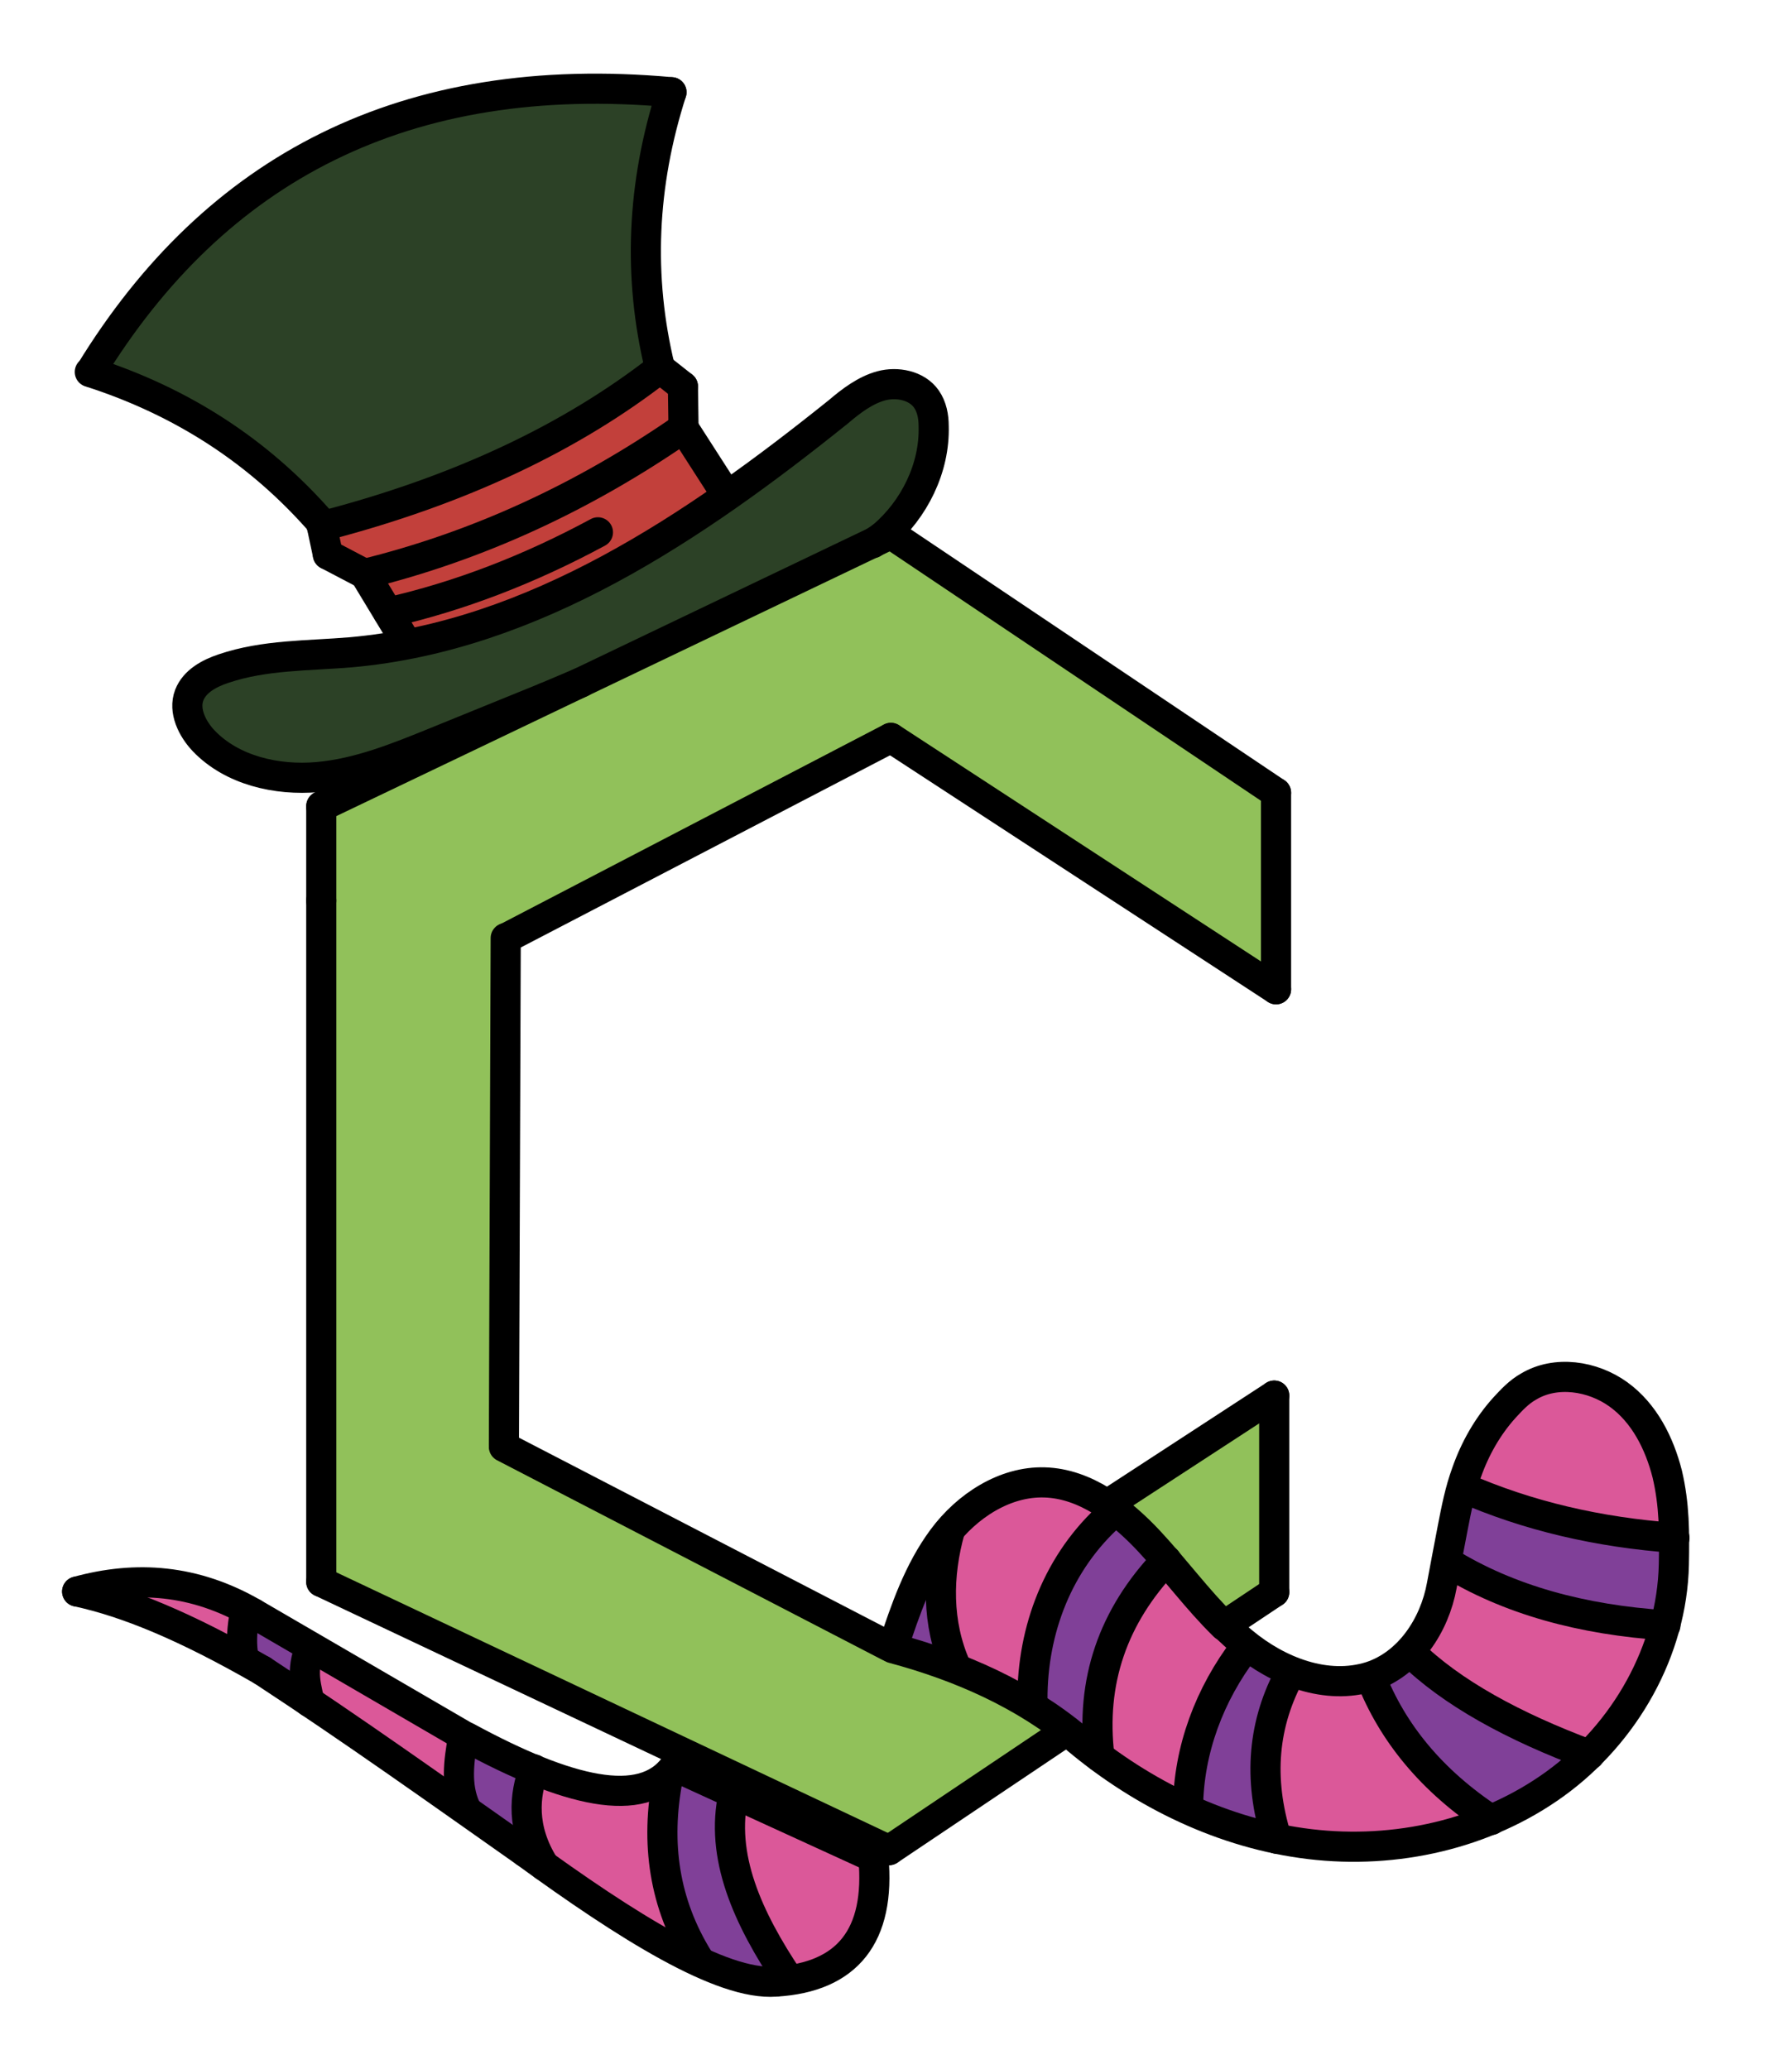 <?xml version="1.0" encoding="utf-8"?>
<svg xmlns="http://www.w3.org/2000/svg" id="Layer_1" style="enable-background:new 0 0 297.3 343.2;" version="1.1" viewBox="0 0 297.3 343.2" x="0px" y="0px">
<style type="text/css">
	.st0{fill:#DB5899;}
	.st1{fill:#804098;}
	.st2{fill:#91C15A;}
	.st3{fill:#2C4126;}
	.st4{fill:#C2403B;stroke:#91C15A;stroke-miterlimit:10;}
	.st5{fill:#C2403B;}
	.st6{fill:none;stroke:#000000;stroke-width:5;stroke-linecap:round;stroke-linejoin:round;stroke-miterlimit:10;}
</style>
<switch>
	
	<g>
		<g>
			<polygon class="st0" points="277.8,253.8 276.3,243.3 268.5,231.3 256.9,228.7 244.6,241.3 242.9,245.9 260.2,251.9"/>
			<path class="st0" d="M276,270.4"/>
			<polygon class="st0" points="276,270.4 247.5,263 240.7,259.1 234.6,274 245.3,282.5 263.4,291.4 272.1,279.9"/>
			<polygon class="st0" points="246.6,301.2 231.3,286.6 227.4,278.2 214.2,278.2 211.4,286.6 211.4,298.7 213.2,305 228.3,306.2"/>
			<polygon class="st0" points="196.5,299.8 182,291.1 184.2,273.4 193.5,258.8 205.4,271.8 198.1,291.1"/>
			<polygon class="st0" points="171.3,282.5 174.8,264.4 184.7,250.2 174.1,246 163.2,248.9 156.4,255.2 158.1,275.2"/>
			<polygon class="st0" points="145.1,309.9 141.6,323.1 131.8,328.4 122.6,312.3 121.1,298.2"/>
			<polygon class="st0" points="115.9,325 109.9,305.4 110.8,294.9 103.7,297.6 89.5,293.5 87.1,300.5 88.8,309.3"/>
			<polygon class="st0" points="76.6,300.5 76.6,287.7 51.2,274 51.4,282.3"/>
			<polyline class="st0" points="39.4,274 39.4,266.2 19.7,262.4 16.7,264"/>
			<polygon class="st1" points="51.4,282.3 51.2,274 42,267.6 40.6,275"/>
			<polygon class="st1" points="88.8,309.3 87.9,292.6 76.6,287.7 76.6,300.5"/>
			<polygon class="st1" points="131.8,328.4 121.1,309.3 121.1,298.2 110.9,293.5 110.5,310.9 115.9,325"/>
			<polygon class="st1" points="158.1,276.5 155.6,258.8 149.1,270.6 148.8,273.1"/>
			<polygon class="st1" points="182,291.1 184.7,271.6 193.5,258.8 184.7,250.2 175.7,261.9 171.6,276.5 171.3,282.5"/>
			<polygon class="st1" points="211.8,305 210,287.2 214.2,278.2 205.9,273.1 198.9,289 197.1,301.3"/>
			<polygon class="st1" points="263.4,291.4 246.6,301.2 233.1,288.5 227.4,278.2 234.6,274 245.3,282.5"/>
			<polygon class="st1" points="276,270.4 277.8,255.1 247.5,248.7 242.9,245.9 240.7,259.1 254,264.1"/>
			<path class="st2" d="M183.1,250.5c4.2,1.7,8,4.9,11.2,7.9c3.5,3.3,6.8,6.9,9.4,11l6.5-4.5l1.2-8.3v-24.1L183.1,250.5z"/>
			<path class="st2" d="M212.3,131.5l-64.1-42.6l-94.9,44.9v128.1l94.2,45.1l11.2-6.4l18.1-12.6c-2.5-2-4.8-4.3-7-6.6&#xA;				c-0.1-0.1-0.2-0.3-0.4-0.4c-2.2-1.2-4.3-2.5-6.7-3.3c-3.5-1.1-7.3-2.1-11-1.3c-1.4,0.3-2.2-1.1-1.9-2.1c-0.1-0.1-0.2-0.1-0.3-0.2&#xA;				c-0.2-0.1-0.3-0.3-0.4-0.4c-0.1-0.2-0.3-0.4-0.4-0.6c-0.1-0.2-0.3-0.3-0.5-0.4l-0.8,0.5l-63.9-33.4l0.3-84.1l64-33.2l63.9,41.6&#xA;				L212.3,131.5z"/>
			<polygon class="st3" points="53.4,87.3 83.7,76.6 109.5,61.1 107.1,49.9 108.8,25.4 111.4,15.3 87,15.3 57.5,22.9 37.9,34.9 &#xA;				16.3,59.5 17.8,62.6 32.4,71 43,76.6"/>
			<polygon class="st3" points="72.5,124.2 113.4,105.1 148.2,88.9 154.2,76.6 155,67.6 150.2,62.6 142.1,66 107.1,92.1 74.5,105.2 &#xA;				50.3,108.7 37.2,110.8 31.8,114.4 31.1,118.8 37.2,125.6 46.9,128.8 59.4,127.7"/>
			<polygon class="st4" points="67.3,105.8 80.1,103.4 96.5,96.3 107.9,90.5 119.9,82.6 118.8,79.4 113.9,71.7 100.6,79.7 &#xA;				65.8,93.1 60.5,94.9"/>
			<polygon class="st5" points="58.1,94 62.4,94.3 71.6,91.5 91.9,83.1 108.3,74.2 113.4,70.6 113.3,64.1 109.5,61.1 90.6,73.3 &#xA;				55,86.7 54.3,91.6"/>
			<path class="st6" d="M53.3,149.4c0-5.2,0-10.5,0-15.7"/>
			<path class="st6" d="M53.3,291"/>
			<path class="st6" d="M226,283.3"/>
			<path class="st6" d="M146.4,89c5.3-4.5,8.7-11.4,8.5-18.3c0-1.6-0.3-3.2-1.2-4.5c-1.6-2.3-4.9-2.9-7.5-2.2s-5,2.5-7.1,4.3&#xA;				c-23.8,19.1-50.5,37.2-80.9,39.9c-7.1,0.6-14.3,0.4-21.1,2.7c-2.4,0.8-4.8,2.1-5.7,4.4c-1,2.6,0.5,5.6,2.4,7.6&#xA;				c4.7,4.9,12.1,6.6,18.9,6c6.8-0.6,13.2-3.2,19.6-5.8c6.1-2.5,12.1-4.9,18.2-7.4"/>
			<g>
				<line class="st6" x1="83.6" x2="147.5" y1="240" y2="273.1"/>
				<path class="st6" d="M147.5,273.1"/>
				<line class="st6" x1="211.4" x2="184.7" y1="231.5" y2="248.9"/>
				<line class="st6" x1="83.9" x2="83.6" y1="155.6" y2="239.7"/>
				<line class="st6" x1="211.4" x2="211.4" y1="231.5" y2="264.1"/>
				<line class="st6" x1="177" x2="147.5" y1="287.1" y2="306.9"/>
				<line class="st6" x1="211.4" x2="204.5" y1="264.1" y2="268.7"/>
				<line class="st6" x1="53.3" x2="147.5" y1="262.4" y2="306.9"/>
				<line class="st6" x1="53.3" x2="53.3" y1="149.4" y2="262.4"/>
				<line class="st6" x1="84" x2="147.8" y1="155.6" y2="122.4"/>
				<line class="st6" x1="211.7" x2="147.8" y1="164.1" y2="122.4"/>
				<line class="st6" x1="211.7" x2="211.7" y1="164.1" y2="131.5"/>
				<line class="st6" x1="211.7" x2="147.8" y1="131.5" y2="88.6"/>
				<line class="st6" x1="53.3" x2="147.8" y1="133.8" y2="88.6"/>
				<line class="st6" x1="90.5" x2="96.4" y1="115.7" y2="113.2"/>
			</g>
			<line class="st6" x1="146.4" x2="144.8" y1="89" y2="90.1"/>
			<line class="st6" x1="120.6" x2="113.4" y1="82.2" y2="71"/>
			<line class="st6" x1="113.3" x2="113.4" y1="64.1" y2="71"/>
			<line class="st6" x1="109.5" x2="113.3" y1="61.1" y2="64.1"/>
			<line class="st6" x1="67.4" x2="60.5" y1="106.6" y2="95.2"/>
			<line class="st6" x1="54.4" x2="60.5" y1="92" y2="95.2"/>
			<line class="st6" x1="53.4" x2="54.4" y1="87.3" y2="92"/>
			<path class="st6" d="M109.5,61.1C95,72.4,76.6,81.3,53.4,87.3"/>
			<path class="st6" d="M111.4,15.3c-4.9,15.3-5.6,30.6-1.9,45.8"/>
			<path class="st6" d="M14.9,61.7c15.3,4.9,28.1,13.2,38.4,25"/>
			<path class="st6" d="M111.4,15.3c-44.2-4-75.7,12.6-96.4,46.4"/>
			<path class="st6" d="M113.4,71C96.8,82.5,79.2,90.6,60.5,95.2"/>
			<path class="st6" d="M64.4,101.6c11.9-2.7,23.5-7.2,34.8-13.3"/>
			<g>
				<path class="st6" d="M178.8,288.5c-8.8-7.4-19.5-12.1-30.7-15.1c2.1-6.4,4.3-12.8,8.3-18.2s10.3-9.5,16.9-9.3&#xA;					c6.8,0.2,12.7,4.8,17.3,9.7c4.3,4.6,8,9.7,12.5,14.1"/>
				<path class="st6" d="M203.2,269.7c1,0.9,2,1.9,3,2.7c5.9,4.9,13.9,8,21.2,5.7c6.4-2.1,10.6-8.5,11.8-15.1&#xA;					c0.6-3.2,1.2-6.4,1.8-9.5c0.6-3.1,1.2-6.2,2.3-9.2c1.4-4,3.5-7.7,6.3-10.8c1.2-1.3,2.4-2.6,4-3.5c4.5-2.7,10.6-1.8,14.9,1.3&#xA;					c4.3,3.1,6.8,8.1,8.1,13.2c1.2,5.1,1.2,9.7,1.1,15c-0.3,14.3-8.1,28-19.7,36.4c-11.6,8.4-26.5,11.7-40.7,10&#xA;					c-14.2-1.7-27.6-8.2-38.6-17.4"/>
				<path class="st6" d="M277.8,255.1c-12.5-0.9-24.3-3.6-35.2-8.4"/>
				<path class="st6" d="M276.3,269.6c-13.8-0.9-26-4.2-36.2-10.5"/>
				<path class="st6" d="M263.7,291.1c-12.6-4.7-22.9-10.3-29.8-17.1"/>
				<path class="st6" d="M227.4,278.2c3.6,9.2,10.1,17.2,20,23.7"/>
				<path class="st6" d="M214.2,277.3c-4.7,8.5-5.5,17.7-2.4,27.7"/>
				<path class="st6" d="M206.5,273.4c-5.8,7.6-9.3,16.8-9.4,26.4"/>
				<path class="st6" d="M193.5,258.8c-8.9,9.3-12.6,20.2-11.1,32.6"/>
				<path class="st6" d="M183.6,251.9C175,260,171,271.4,171.3,283"/>
				<path class="st6" d="M157.6,253.8c-2.1,7.5-2.2,15.5,1,22.7"/>
				<g>
					<g>
						<path class="st6" d="M144.9,308.1c1.2,13-4.3,19.9-16.2,20.6"/>
						<path class="st6" d="M87.1,307.2c16.9,12.3,32.6,22.2,41.6,21.5"/>
						<path class="st6" d="M43.5,277.1c15.1,9.9,29.1,19.9,43.6,30.1"/>
						<path class="st6" d="M12.8,264c8.3,1.8,18,5.8,30.7,13.1"/>
						<path class="st6" d="M111.9,293c-5.3,7.3-17.8,4.2-34.4-4.8"/>
						<line class="st6" x1="42" x2="77.4" y1="267.6" y2="288.2"/>
						<path class="st6" d="M12.8,264c9.8-2.7,19.5-2,29.2,3.6"/>
						<line class="st6" x1="144.9" x2="111.9" y1="308.1" y2="293"/>
					</g>
					<path class="st6" d="M121.7,297.6c-2.3,10.3,2.3,20.5,9.2,30.8"/>
					<path class="st6" d="M88.6,293.5c-1.6,4.2-2.2,9.8,1.7,16"/>
					<path class="st6" d="M76.8,288.4c-0.7,3.8-1.2,7.8,0.4,11.4"/>
					<path class="st6" d="M51.2,274c-1.3,3.7-0.2,6.2,0.1,8.3"/>
					<path class="st6" d="M40.6,267.7c-0.4,2.2-0.6,4.4-0.3,6.6"/>
					<path class="st6" d="M110.8,294.9c-2.1,10.9-0.6,20.9,5.1,30.1"/>
				</g>
			</g>
		</g>
	</g>
</switch>

</svg>